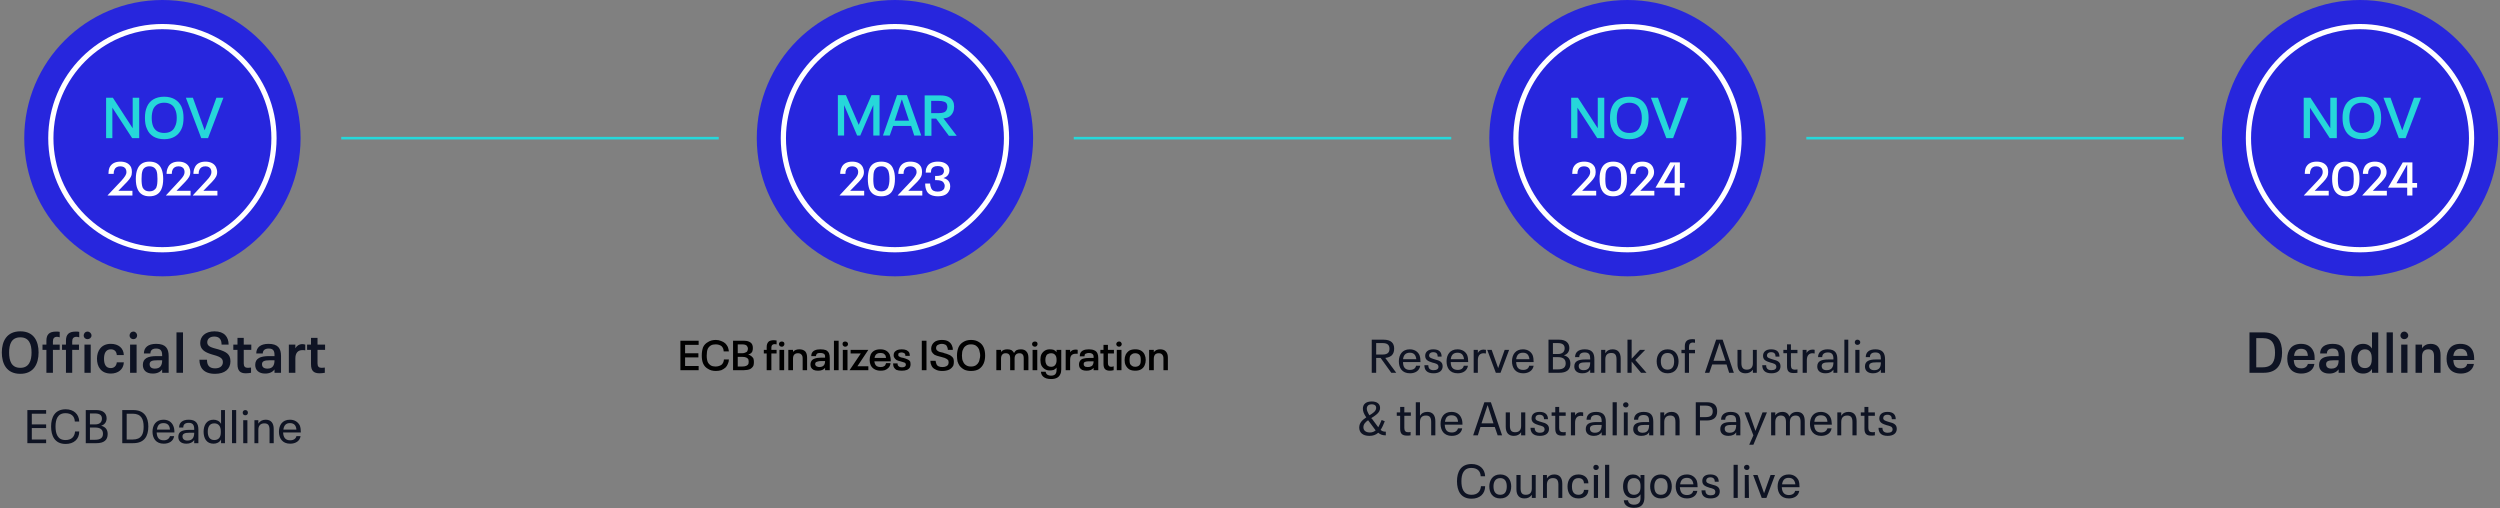 <svg version="1.2" xmlns="http://www.w3.org/2000/svg" viewBox="0 0 959 195" width="959" height="195"><rect x="0" y="0" width="959" height="195" fill="#808080" stroke="none"/><defs><linearGradient id="P" gradientUnits="userSpaceOnUse"/><linearGradient id="g1" x2="1" href="#P" gradientTransform="matrix(0,87.565,-87.565,0,62.294,9.217)"><stop stop-color="#fff"/><stop offset="1" stop-color="#fff"/></linearGradient><linearGradient id="g2" x2="1" href="#P" gradientTransform="matrix(0,87.565,-87.565,0,343.294,9.217)"><stop stop-color="#fff"/><stop offset="1" stop-color="#fff"/></linearGradient><linearGradient id="g3" x2="1" href="#P" gradientTransform="matrix(0,87.565,-87.565,0,624.294,9.217)"><stop stop-color="#fff"/><stop offset="1" stop-color="#fff"/></linearGradient><linearGradient id="g4" x2="1" href="#P" gradientTransform="matrix(0,87.565,-87.565,0,905.294,9.217)"><stop stop-color="#fff"/><stop offset="1" stop-color="#fff"/></linearGradient></defs><style>.a{fill:#2726dd}.b{fill:url(#g1)}.c{fill:#26d7da}.d{fill:#fff}.e{fill:url(#g2)}.f{fill:url(#g3)}.g{fill:url(#g4)}.h{fill:#0e1323}</style><path class="a" d="m62.3 106c-29.3 0-53-23.7-53-53 0-29.3 23.7-53 53-53 29.3 0 53 23.7 53 53 0 29.3-23.7 53-53 53z"/><path fill-rule="evenodd" class="b" d="m62.3 9.2c24.2 0 43.8 19.6 43.8 43.8 0 24.2-19.6 43.8-43.8 43.8-24.2 0-43.8-19.6-43.8-43.8 0-24.2 19.6-43.8 43.8-43.8zm0 2c-23.1 0-41.8 18.7-41.8 41.8 0 23.1 18.7 41.8 41.8 41.8 23.1 0 41.8-18.7 41.8-41.8 0-23.1-18.7-41.8-41.8-41.8z"/><path class="c" d="m40.7 53h2.4v-11.7l7.6 11.7h2.7v-15.5h-2.5v11.7l-7.6-11.7h-2.6z"/><path fill-rule="evenodd" class="c" d="m56.4 49.5c-0.6-1.2-0.8-2.7-0.8-4.3 0-1.5 0.2-3 0.8-4.3 1-2.3 3.2-3.8 6.6-3.8 3.3 0 5.5 1.5 6.6 3.8 0.6 1.3 0.8 2.8 0.8 4.3 0 1.6-0.2 3.1-0.8 4.3-1.1 2.4-3.3 3.9-6.6 3.9-3.4 0-5.6-1.5-6.6-3.9zm10.7-0.9c0.5-0.9 0.7-2 0.7-3.4 0-1.3-0.2-2.4-0.7-3.4-0.6-1.4-2-2.4-4.1-2.4-2.2 0-3.5 1-4.2 2.4-0.4 1-0.6 2.1-0.6 3.4 0 1.4 0.2 2.5 0.6 3.4 0.7 1.5 2 2.4 4.2 2.4 2.1 0 3.5-0.9 4.1-2.4z"/><path class="c" d="m83 37.5l-4.5 12.5-4.5-12.5h-2.7l5.9 15.5h2.6l5.9-15.5z"/><path class="d" d="m41.3 75h9.5v-1.8h-5.4c1.2-1.2 2.3-2.4 3.4-3.5 1.3-1.4 1.8-2.3 1.8-3.7 0-0.7-0.1-1.3-0.3-1.8-0.7-1.5-2.2-2.2-4.1-2.2-2.1 0-3.5 0.8-4.2 2.3q-0.4 1-0.4 2.4h2c0-0.7 0.1-1.2 0.3-1.6 0.3-0.8 1.1-1.3 2.2-1.3 1.1 0 1.9 0.4 2.2 1.2q0.2 0.4 0.2 1c0 1-0.6 1.8-1.9 3.3l-5.3 5.6z"/><path fill-rule="evenodd" class="d" d="m52.8 72.6c-0.5-1.1-0.7-2.4-0.7-4 0-1.5 0.2-2.8 0.7-3.9 0.8-1.8 2.3-2.7 4.5-2.7 2.3 0 3.8 0.9 4.6 2.7 0.5 1.1 0.7 2.4 0.7 3.9 0 1.6-0.2 2.9-0.7 4-0.8 1.8-2.3 2.7-4.6 2.7-2.2 0-3.7-0.9-4.5-2.7zm7.2-0.8c0.3-0.7 0.4-1.7 0.4-3.2 0-1.4-0.1-2.4-0.4-3.2-0.5-1-1.3-1.6-2.7-1.6-1.3 0-2.2 0.6-2.6 1.6-0.3 0.8-0.4 1.8-0.4 3.2 0 1.5 0.1 2.5 0.4 3.3 0.4 0.9 1.3 1.5 2.6 1.5 1.4 0 2.2-0.6 2.7-1.5z"/><path class="d" d="m63.7 75h9.4v-1.8h-5.4c1.2-1.2 2.3-2.4 3.4-3.5 1.3-1.4 1.9-2.3 1.9-3.7 0-0.7-0.2-1.3-0.4-1.8-0.7-1.5-2.2-2.2-4.1-2.2-2 0-3.5 0.8-4.1 2.3q-0.5 1-0.5 2.4h2c0-0.7 0.1-1.2 0.3-1.6 0.4-0.8 1.1-1.3 2.3-1.3 1 0 1.8 0.4 2.1 1.2q0.2 0.4 0.2 1c0 1-0.5 1.8-1.9 3.3l-5.2 5.6z"/><path class="d" d="m74 75h9.4v-1.8h-5.4c1.2-1.2 2.3-2.4 3.4-3.5 1.3-1.4 1.9-2.3 1.9-3.7 0-0.7-0.2-1.3-0.4-1.8-0.7-1.5-2.2-2.2-4.1-2.2-2 0-3.5 0.8-4.1 2.3q-0.5 1-0.5 2.4h2c0-0.7 0.1-1.2 0.3-1.6 0.4-0.8 1.1-1.3 2.3-1.3 1 0 1.8 0.4 2.1 1.2q0.2 0.4 0.2 1c0 1-0.5 1.8-1.9 3.3l-5.2 5.6z"/><path class="a" d="m343.3 106c-29.3 0-53-23.7-53-53 0-29.3 23.7-53 53-53 29.3 0 53 23.7 53 53 0 29.3-23.7 53-53 53z"/><path fill-rule="evenodd" class="e" d="m343.3 9.2c24.2 0 43.8 19.6 43.8 43.8 0 24.2-19.6 43.8-43.8 43.8-24.2 0-43.8-19.6-43.8-43.8 0-24.2 19.6-43.8 43.8-43.8zm0 2c-23.1 0-41.8 18.7-41.8 41.8 0 23.1 18.7 41.8 41.8 41.8 23.1 0 41.8-18.7 41.8-41.8 0-23.1-18.7-41.8-41.8-41.8z"/><path class="c" d="m321.4 52v-15.5h3.1l4.9 11.4 4.9-11.4h3.1v15.5h-2.4v-11.7l-5 11.7h-1.2l-5-11.7v11.7zm29.3 0l-1.2-3.7h-6.9l-1.3 3.7h-2.6l5.4-15.5h3.8l5.5 15.5zm-7.5-5.7h5.5l-2.7-8.1h-0.1zm20.8 5.8l-4.9-6.6h-1.8v6.6h-2.6v-15.5h6.1q3.7 0 4.8 2.3 0.4 0.8 0.4 2 0 1.2-0.4 2.1-0.5 1.1-1.4 1.7-0.9 0.6-2.3 0.7l5.1 6.7zm-6.8-13.4v4.7h2.9q1.3 0 2-0.3 0.7-0.3 1-0.9 0.3-0.6 0.3-1.2 0-0.7-0.2-1.1-0.3-0.7-1.1-0.9-0.7-0.3-2-0.3z"/><path class="d" d="m322.1 75h9.4v-1.8h-5.4c1.2-1.2 2.3-2.4 3.4-3.5 1.3-1.4 1.9-2.3 1.9-3.7 0-0.7-0.2-1.3-0.4-1.8-0.7-1.5-2.2-2.2-4.1-2.2-2 0-3.5 0.8-4.1 2.3q-0.5 1-0.5 2.4h2c0-0.7 0.1-1.2 0.3-1.6 0.4-0.8 1.1-1.3 2.3-1.3 1 0 1.8 0.4 2.1 1.2q0.2 0.4 0.2 1c0 1-0.5 1.8-1.9 3.3l-5.2 5.6z"/><path fill-rule="evenodd" class="d" d="m333.5 72.6c-0.4-1.1-0.6-2.4-0.6-4 0-1.5 0.2-2.8 0.6-3.9 0.8-1.8 2.3-2.7 4.6-2.7 2.2 0 3.8 0.9 4.5 2.7 0.5 1.1 0.7 2.4 0.7 3.9 0 1.6-0.2 2.9-0.7 4-0.7 1.8-2.3 2.7-4.5 2.7-2.3 0-3.8-0.9-4.6-2.7zm7.2-0.8c0.3-0.7 0.5-1.7 0.5-3.2 0-1.4-0.2-2.4-0.5-3.2-0.5-1-1.3-1.6-2.6-1.6-1.4 0-2.2 0.6-2.7 1.6-0.3 0.8-0.4 1.8-0.4 3.2 0 1.5 0.1 2.5 0.4 3.3 0.5 0.9 1.3 1.5 2.7 1.5 1.3 0 2.1-0.6 2.6-1.5z"/><path class="d" d="m344.4 75h9.4v-1.8h-5.4c1.2-1.2 2.4-2.4 3.5-3.5 1.3-1.4 1.8-2.3 1.8-3.7 0-0.7-0.1-1.3-0.3-1.8-0.7-1.5-2.2-2.2-4.2-2.2-2 0-3.4 0.8-4.1 2.3q-0.5 1-0.5 2.4h2c0-0.7 0.1-1.2 0.3-1.6 0.4-0.8 1.1-1.3 2.3-1.3 1 0 1.8 0.4 2.2 1.2q0.2 0.4 0.2 1c0 1-0.6 1.8-1.9 3.3l-5.3 5.6z"/><path class="d" d="m364.2 70q-0.6-1.3-2.3-1.7c1-0.3 1.7-0.9 2-1.6q0.3-0.6 0.3-1.3 0-0.8-0.3-1.4c-0.6-1.2-2-2-4.1-2-2.1 0-3.7 0.7-4.3 2.2-0.3 0.5-0.4 1.2-0.4 2h2c0-0.5 0.1-0.9 0.2-1.3q0.6-1.2 2.4-1.2c1.1 0 1.9 0.3 2.2 1q0.2 0.4 0.2 0.9c0 0.3 0 0.5-0.2 0.8-0.3 0.8-1.4 1.1-2.7 1.1h-0.5v1.6h0.5c1.4 0 2.5 0.3 2.9 1.2 0.2 0.3 0.3 0.6 0.3 1 0 0.3-0.1 0.7-0.2 1-0.4 0.8-1.3 1.2-2.5 1.2-1.3 0-2.1-0.4-2.5-1.3-0.2-0.5-0.4-1.1-0.4-1.8h-1.9q0 1.6 0.5 2.7c0.6 1.5 2.3 2.2 4.4 2.2 2.3 0 3.7-0.8 4.3-2.2 0.3-0.4 0.4-1 0.4-1.6q0-0.9-0.3-1.5z"/><path class="a" d="m624.3 106c-29.3 0-53-23.7-53-53 0-29.3 23.7-53 53-53 29.3 0 53 23.7 53 53 0 29.3-23.7 53-53 53z"/><path fill-rule="evenodd" class="f" d="m624.3 9.2c24.2 0 43.8 19.6 43.8 43.8 0 24.2-19.6 43.8-43.8 43.8-24.2 0-43.8-19.6-43.8-43.8 0-24.2 19.6-43.8 43.8-43.8zm0 2c-23.1 0-41.8 18.7-41.8 41.8 0 23.1 18.7 41.8 41.8 41.8 23.1 0 41.8-18.7 41.8-41.8 0-23.1-18.7-41.8-41.8-41.8z"/><path class="c" d="m602.7 53h2.4v-11.7l7.6 11.7h2.7v-15.5h-2.5v11.7l-7.6-11.7h-2.6z"/><path fill-rule="evenodd" class="c" d="m618.4 49.5c-0.6-1.2-0.8-2.7-0.8-4.3 0-1.5 0.2-3 0.8-4.3 1-2.3 3.2-3.8 6.6-3.8 3.4 0 5.5 1.5 6.6 3.8 0.6 1.3 0.8 2.8 0.8 4.3 0 1.6-0.2 3.1-0.8 4.3-1.1 2.4-3.3 3.9-6.6 3.9-3.4 0-5.6-1.5-6.6-3.9zm10.7-0.9c0.5-0.9 0.7-2 0.7-3.4 0-1.3-0.2-2.4-0.7-3.4-0.6-1.4-2-2.4-4.1-2.4-2.1 0-3.5 1-4.2 2.4-0.4 1-0.6 2.1-0.6 3.4 0 1.4 0.2 2.5 0.6 3.4 0.7 1.5 2.1 2.4 4.2 2.4 2.1 0 3.5-0.9 4.1-2.4z"/><path class="c" d="m645 37.5l-4.5 12.5-4.5-12.5h-2.7l5.9 15.5h2.6l5.9-15.5z"/><path class="d" d="m602.8 75h9.5v-1.8h-5.4c1.2-1.2 2.3-2.4 3.4-3.5 1.3-1.4 1.8-2.3 1.8-3.7 0-0.7-0.1-1.3-0.3-1.8-0.7-1.5-2.2-2.2-4.1-2.2-2.1 0-3.5 0.8-4.2 2.3q-0.4 1-0.4 2.4h2c0-0.7 0.1-1.2 0.3-1.6 0.3-0.8 1.1-1.3 2.2-1.3 1.1 0 1.9 0.4 2.2 1.2q0.2 0.4 0.2 1c0 1-0.5 1.8-1.9 3.3l-5.3 5.6z"/><path fill-rule="evenodd" class="d" d="m614.3 72.6c-0.5-1.1-0.7-2.4-0.7-4 0-1.5 0.2-2.8 0.7-3.9 0.8-1.8 2.3-2.7 4.5-2.7 2.3 0 3.8 0.9 4.6 2.7 0.5 1.1 0.7 2.4 0.7 3.9 0 1.6-0.2 2.9-0.7 4-0.8 1.8-2.3 2.7-4.6 2.7-2.2 0-3.7-0.9-4.5-2.7zm7.2-0.8c0.3-0.7 0.4-1.7 0.4-3.2 0-1.4-0.1-2.4-0.4-3.2-0.5-1-1.3-1.6-2.7-1.6-1.3 0-2.1 0.6-2.6 1.6-0.3 0.8-0.4 1.8-0.4 3.2 0 1.5 0.1 2.5 0.4 3.3 0.5 0.9 1.3 1.5 2.6 1.5 1.4 0 2.2-0.6 2.7-1.5z"/><path class="d" d="m625.2 75h9.4v-1.8h-5.4c1.2-1.2 2.3-2.4 3.4-3.5 1.3-1.4 1.9-2.3 1.9-3.7 0-0.7-0.2-1.3-0.4-1.8-0.7-1.5-2.2-2.2-4.1-2.2-2 0-3.5 0.8-4.1 2.3q-0.5 1-0.5 2.4h2c0-0.7 0.1-1.2 0.3-1.6 0.4-0.8 1.1-1.3 2.3-1.3 1 0 1.8 0.4 2.1 1.2q0.2 0.4 0.2 1c0 1-0.5 1.8-1.9 3.3l-5.2 5.6z"/><path fill-rule="evenodd" class="d" d="m646.2 72h-1.8v3h-2v-3h-7.3v-0.1l5.6-9.6h3.7v7.9h1.8zm-3.8-1.7v-7.2l-4.1 7.2z"/><path class="a" d="m905.3 106c-29.3 0-53-23.7-53-53 0-29.3 23.7-53 53-53 29.3 0 53 23.7 53 53 0 29.3-23.7 53-53 53z"/><path fill-rule="evenodd" class="g" d="m905.3 9.2c24.2 0 43.8 19.6 43.8 43.8 0 24.2-19.6 43.8-43.8 43.8-24.2 0-43.8-19.6-43.8-43.8 0-24.2 19.6-43.8 43.8-43.8zm0 2c-23.1 0-41.8 18.7-41.8 41.8 0 23.1 18.7 41.8 41.8 41.8 23.1 0 41.8-18.7 41.8-41.8 0-23.1-18.7-41.8-41.8-41.8z"/><path class="c" d="m883.7 53h2.4v-11.7l7.6 11.7h2.7v-15.5h-2.5v11.7l-7.6-11.7h-2.6z"/><path fill-rule="evenodd" class="c" d="m899.4 49.5c-0.6-1.2-0.8-2.7-0.8-4.3 0-1.5 0.2-3 0.8-4.3 1-2.3 3.2-3.8 6.6-3.8 3.4 0 5.5 1.5 6.6 3.8 0.6 1.3 0.8 2.8 0.8 4.3 0 1.6-0.2 3.1-0.8 4.3-1.1 2.4-3.3 3.9-6.6 3.9-3.4 0-5.6-1.5-6.6-3.9zm10.7-0.9c0.5-0.9 0.7-2 0.7-3.4 0-1.3-0.2-2.4-0.7-3.4-0.6-1.4-2-2.4-4.1-2.4-2.1 0-3.5 1-4.2 2.4-0.4 1-0.6 2.1-0.6 3.4 0 1.4 0.2 2.5 0.6 3.4 0.7 1.5 2.1 2.4 4.2 2.4 2.1 0 3.5-0.9 4.1-2.4z"/><path class="c" d="m926 37.5l-4.5 12.5-4.5-12.5h-2.7l5.9 15.5h2.6l5.9-15.5z"/><path class="d" d="m883.8 75h9.5v-1.8h-5.4c1.2-1.2 2.3-2.4 3.4-3.5 1.3-1.4 1.8-2.3 1.8-3.7 0-0.7-0.1-1.3-0.3-1.8-0.7-1.5-2.2-2.2-4.1-2.2-2.1 0-3.5 0.8-4.2 2.3q-0.4 1-0.4 2.4h2c0-0.7 0.1-1.2 0.3-1.6 0.3-0.8 1.1-1.3 2.2-1.3 1.1 0 1.9 0.4 2.2 1.2q0.2 0.4 0.2 1c0 1-0.5 1.8-1.9 3.3l-5.3 5.6z"/><path fill-rule="evenodd" class="d" d="m895.3 72.6c-0.5-1.1-0.7-2.4-0.7-4 0-1.5 0.2-2.8 0.7-3.9 0.8-1.8 2.3-2.7 4.5-2.7 2.3 0 3.8 0.9 4.6 2.7 0.5 1.1 0.7 2.4 0.7 3.9 0 1.6-0.2 2.9-0.7 4-0.8 1.8-2.3 2.7-4.6 2.7-2.2 0-3.7-0.9-4.5-2.7zm7.2-0.8c0.3-0.7 0.4-1.7 0.4-3.2 0-1.4-0.1-2.4-0.4-3.2-0.5-1-1.3-1.6-2.7-1.6-1.3 0-2.1 0.6-2.6 1.6-0.3 0.8-0.4 1.8-0.4 3.2 0 1.5 0.1 2.5 0.4 3.3 0.5 0.9 1.3 1.5 2.6 1.5 1.4 0 2.2-0.6 2.7-1.5z"/><path class="d" d="m906.2 75h9.4v-1.8h-5.4c1.2-1.2 2.3-2.4 3.4-3.5 1.3-1.4 1.9-2.3 1.9-3.7 0-0.7-0.2-1.3-0.4-1.8-0.7-1.5-2.2-2.2-4.1-2.2-2 0-3.5 0.8-4.1 2.3q-0.5 1-0.5 2.4h2c0-0.7 0.1-1.2 0.3-1.6 0.4-0.8 1.1-1.3 2.3-1.3 1 0 1.8 0.4 2.1 1.2q0.2 0.4 0.2 1c0 1-0.5 1.8-1.9 3.3l-5.2 5.6z"/><path fill-rule="evenodd" class="d" d="m927.2 72h-1.8v3h-2v-3h-7.3v-0.1l5.6-9.6h3.7v7.9h1.8zm-3.8-1.7v-7.2l-4.1 7.2z"/><path fill-rule="evenodd" class="h" d="m0.7 135.2c0-4.3 1.9-8.1 7.1-8.1 5.2 0 7 3.8 7 8.1 0 4.4-1.9 8.2-7 8.2-5.3 0-7.1-3.9-7.1-8.2zm11.4 0c0-3.1-0.9-5.8-4.3-5.8-3.5 0-4.3 2.8-4.3 5.8 0 3.1 0.8 5.9 4.3 5.9 3.4 0 4.3-2.8 4.3-5.9z"/><path class="h" d="m17.8 143h2.5v-8.8h2.6v-2h-2.6v-1.2c0-1.2 0.5-1.8 1.6-1.8 0.3 0 0.7 0.1 1 0.2v-2.1c-0.4-0.1-0.9-0.1-1.4-0.1-2.6 0-3.7 1.1-3.7 3.5v1.5h-1.5v2h1.5z"/><path class="h" d="m25.3 143h2.4v-8.8h2.6v-2h-2.6v-1.2c0-1.2 0.5-1.8 1.7-1.8 0.3 0 0.7 0.1 1 0.2v-2.1c-0.4-0.1-0.9-0.1-1.4-0.1-2.6 0-3.7 1.1-3.7 3.5v1.5h-1.5v2h1.5z"/><path class="h" d="m33.6 130.1c0.8 0 1.5-0.6 1.5-1.4 0-0.8-0.7-1.5-1.5-1.5-0.9 0-1.5 0.7-1.5 1.5 0 0.8 0.6 1.4 1.5 1.4zm-1.2 12.9h2.4v-10.8h-2.4z"/><path class="h" d="m42.5 143.3c2.8 0 4.9-1.6 5-4.3h-2.7c-0.1 1.2-0.9 2.2-2.3 2.2-2 0-2.6-1.6-2.6-3.6 0-1.9 0.6-3.6 2.6-3.6 1.4 0 2.2 0.8 2.3 2.2h2.7c-0.1-2.7-2.1-4.3-5-4.3-3.6 0-5.3 2.6-5.3 5.7 0 3.1 1.6 5.7 5.3 5.7z"/><path class="h" d="m51.2 130.1c0.8 0 1.4-0.6 1.4-1.4 0-0.8-0.6-1.5-1.4-1.5-0.9 0-1.5 0.7-1.5 1.5 0 0.8 0.6 1.4 1.5 1.4zm-1.3 12.9h2.5v-10.8h-2.5z"/><path fill-rule="evenodd" class="h" d="m64.7 136.6v6.4h-2.5v-1.3c-0.7 1-1.9 1.6-3.6 1.6-2.6 0-3.8-1.4-3.8-3.3 0-2.6 2-3.4 5.3-3.4h2.1v-0.4c0-1.5-0.5-2.5-2.3-2.5-1.6 0-2.2 0.8-2.2 1.9h-2.5c0-2.3 1.6-3.7 4.7-3.7 3.7 0 4.8 1.8 4.8 4.7zm-2.5 1.6h-1.9c-1.9 0-2.9 0.3-2.9 1.5 0 1.1 0.7 1.7 2 1.7 2.2 0 2.8-1.4 2.8-3.2z"/><path class="h" d="m67.7 143h2.5v-15.5h-2.5z"/><path class="h" d="m82.5 143.4c3.8 0 5.9-1.9 5.9-4.8 0-2.8-1.7-3.7-4.7-4.6-2.7-0.7-4.2-1.1-4.2-2.7 0-1.2 0.9-2.2 2.7-2.2 2.1 0 2.8 1.3 2.8 3.1h2.7c0-2.9-1.6-5.1-5.4-5.1-3.6 0-5.5 2-5.5 4.5 0 2.4 1.7 3.5 4.3 4.3 2.9 0.8 4.4 1.3 4.4 3 0 1.4-1 2.4-3 2.4-2.4 0-3.1-1.4-3.1-3.3h-2.9c0 3 1.6 5.4 6 5.4z"/><path class="h" d="m94.3 143.2c0.7 0 1.4-0.1 2-0.2v-2q-0.6 0.1-1.2 0.1c-1.1 0-1.6-0.5-1.6-1.7v-5.2h2.9v-2h-2.9v-2.6h-2.4v2.6h-1.6v2h1.6v5.5c0 2.5 1 3.5 3.2 3.5z"/><path fill-rule="evenodd" class="h" d="m107.8 136.6v6.4h-2.5v-1.3c-0.7 1-1.9 1.6-3.6 1.6-2.5 0-3.8-1.4-3.8-3.3 0-2.6 2-3.4 5.4-3.4h2v-0.4c0-1.5-0.4-2.5-2.2-2.5-1.6 0-2.3 0.8-2.3 1.9h-2.5c0-2.3 1.6-3.7 4.7-3.7 3.7 0 4.8 1.8 4.8 4.7zm-2.5 1.6h-1.9c-1.8 0-2.9 0.3-2.9 1.5 0 1.1 0.7 1.7 2.1 1.7 2.1 0 2.7-1.4 2.7-3.2z"/><path class="h" d="m116 132c-1.3 0-2.2 0.7-2.7 1.6v-1.4h-2.5v10.8h2.5v-5.5c0-2 0.9-3.2 2.7-3.2 0.4 0 0.8 0 1.1 0.1v-2.2q-0.5-0.2-1.1-0.2z"/><path class="h" d="m122.6 143.2c0.6 0 1.4-0.1 2-0.2v-2q-0.6 0.1-1.2 0.1c-1.1 0-1.6-0.5-1.6-1.7v-5.2h2.9v-2h-2.9v-2.6h-2.5v2.6h-1.5v2h1.5v5.5c0 2.5 1 3.5 3.3 3.5z"/><path class="h" d="m10.5 170h7.2v-1.4h-5.5v-4.4h5.5v-1.4h-5.5v-4.1h5.5v-1.4h-7.2z"/><path class="h" d="m25.2 170.3c3.1 0 5.2-1.8 5.2-4.8h-1.6c-0.2 2.1-1.4 3.3-3.7 3.3-3 0-3.8-2.4-3.8-5.2 0-2.7 0.8-5.1 3.8-5.1 2.2 0 3.5 1.1 3.6 3.2h1.7c-0.1-2.9-2.2-4.7-5.2-4.7-4.2 0-5.6 3.1-5.6 6.6 0 3.6 1.4 6.7 5.6 6.7z"/><path fill-rule="evenodd" class="h" d="m41.3 166.5c0 2.3-1.4 3.5-4.3 3.5h-4.1v-12.7h4.1c2.6 0 3.9 1.3 3.9 3.2 0 1.3-0.7 2.4-2.1 2.8 1.8 0.5 2.5 1.6 2.5 3.2zm-6.8-3.7h2c1.8 0 2.6-0.9 2.6-2.2 0-1.3-0.8-2-2.7-2h-1.9zm5 3.6c0-1.6-1-2.4-3-2.4h-2v4.7h1.9c2.2 0 3.1-0.8 3.1-2.3z"/><path fill-rule="evenodd" class="h" d="m46.9 157.3h4.2c4.3 0 5.8 2.8 5.8 6.3 0 3.7-1.5 6.4-5.8 6.4h-4.2zm4 11.3c3.4 0 4.2-2.1 4.2-4.9 0-2.9-0.9-5-4.2-5h-2.3v9.9z"/><path fill-rule="evenodd" class="h" d="m65.2 167.3h1.6c-0.3 1.9-1.9 2.9-4 2.9-3 0-4.3-2.1-4.3-4.6 0-2.5 1.3-4.6 4.2-4.6 1.9 0 3.1 0.9 3.7 2.2 0.4 0.8 0.5 1.6 0.5 2.7h-6.8c0.1 1.8 0.7 3 2.7 3 1.3 0 2.1-0.6 2.4-1.6zm-5-2.5h5c-0.1-1.5-0.8-2.5-2.5-2.5-1.7 0-2.3 1-2.5 2.5z"/><path fill-rule="evenodd" class="h" d="m76.1 164.8v5.2h-1.6v-1.2c-0.6 0.9-1.6 1.4-3 1.4-2.1 0-3.1-1.1-3.1-2.6 0-2.1 1.6-2.7 4.2-2.7h1.9v-0.3c0-1.5-0.5-2.4-2.1-2.4-1.5 0-2.1 0.7-2.1 1.8h-1.6c0-1.8 1.2-3 3.7-3 2.8 0 3.7 1.5 3.7 3.8zm-1.6 1.2h-1.8c-1.7 0-2.7 0.3-2.7 1.4 0 1 0.7 1.6 1.9 1.6 2 0 2.6-1.3 2.6-3z"/><path fill-rule="evenodd" class="h" d="m86.3 157.3v12.7h-1.5v-1.4c-0.6 1.1-1.7 1.6-2.9 1.6-2.7 0-3.8-2.1-3.8-4.6 0-2.4 1.1-4.6 3.8-4.6 1.2 0 2.3 0.5 2.9 1.6v-5.3zm-1.6 8.6v-0.5c0-1.9-0.9-3-2.5-3-1.9 0-2.5 1.5-2.5 3.2 0 1.7 0.6 3.2 2.5 3.2 1.6 0 2.5-1 2.5-2.9z"/><path class="h" d="m89 170h1.6v-12.7h-1.6z"/><path class="h" d="m94.1 159.3c0.6 0 1-0.4 1-1 0-0.6-0.4-1-1-1-0.6 0-1 0.4-1 1 0 0.6 0.4 1 1 1zm-0.8 10.7h1.6v-8.8h-1.6z"/><path class="h" d="m101.9 161c-1.2 0-2.2 0.5-2.8 1.5v-1.3h-1.5v8.8h1.5v-5.1c0-1.7 0.9-2.5 2.3-2.5 1.4 0 2 0.7 2 2.5v5.1h1.6v-5.4c0-2.4-1.1-3.6-3.1-3.6z"/><path fill-rule="evenodd" class="h" d="m113.7 167.3h1.6c-0.3 1.9-1.9 2.9-4 2.9-3 0-4.3-2.1-4.3-4.6 0-2.5 1.3-4.6 4.2-4.6 1.9 0 3.1 0.9 3.8 2.2 0.3 0.8 0.4 1.6 0.4 2.7h-6.8c0.1 1.8 0.8 3 2.7 3 1.3 0 2.2-0.6 2.4-1.6zm-5-2.5h5c-0.1-1.5-0.8-2.5-2.5-2.5-1.6 0-2.3 1-2.5 2.5z"/><path fill-rule="evenodd" class="h" d="m862.9 127.5h5.4c5.3 0 7.1 3.4 7.1 7.7 0 4.5-1.8 7.8-7.1 7.8h-5.4zm5 13.4c3.9 0 4.8-2.5 4.8-5.6 0-3.3-1-5.6-4.8-5.6h-2.4v11.2z"/><path fill-rule="evenodd" class="h" d="m885.3 139.6h2.5c-0.3 2.4-2.4 3.7-5 3.7-3.8 0-5.4-2.5-5.4-5.7 0-3.2 1.6-5.7 5.3-5.7 2.3 0 3.9 1 4.7 2.8 0.5 1 0.5 2 0.5 3.4h-8c0.1 1.9 0.7 3.2 2.9 3.2 1.3 0 2.2-0.6 2.5-1.7zm-5.3-3.1h5.3c-0.1-1.7-0.8-2.7-2.6-2.7-1.8 0-2.5 1.1-2.7 2.7z"/><path fill-rule="evenodd" class="h" d="m899.5 136.6v6.4h-2.4v-1.3c-0.8 1-1.9 1.6-3.6 1.6-2.6 0-3.9-1.4-3.9-3.3 0-2.6 2-3.4 5.4-3.4h2.1v-0.4c0-1.5-0.5-2.5-2.3-2.5-1.6 0-2.2 0.8-2.2 1.9h-2.6c0-2.3 1.7-3.7 4.8-3.7 3.7 0 4.7 1.8 4.7 4.7zm-2.4 1.6h-1.9c-1.9 0-2.9 0.3-2.9 1.5 0 1.1 0.7 1.7 2 1.7 2.2 0 2.8-1.4 2.8-3.2z"/><path fill-rule="evenodd" class="h" d="m912.3 127.5v15.5h-2.4v-1.5c-0.7 1.2-1.9 1.8-3.4 1.8-3.3 0-4.6-2.7-4.6-5.7 0-3 1.3-5.7 4.6-5.7q2.2 0 3.4 1.8v-6.2zm-2.5 9.8c0-2.1-0.9-3.3-2.6-3.3-2.1 0-2.8 1.7-2.8 3.6 0 1.9 0.6 3.6 2.8 3.6 1.7 0 2.6-1.2 2.6-3.3z"/><path class="h" d="m915.5 143h2.4v-15.5h-2.4z"/><path class="h" d="m922.3 130.1c0.8 0 1.5-0.6 1.5-1.4 0-0.8-0.7-1.5-1.5-1.5-0.9 0-1.5 0.7-1.5 1.5 0 0.8 0.6 1.4 1.5 1.4zm-1.2 12.9h2.4v-10.8h-2.4z"/><path class="h" d="m932.4 131.9q-2.2 0-3.3 1.7v-1.4h-2.5v10.8h2.5v-6.3c0-1.8 0.9-2.7 2.4-2.7 1.5 0 2.2 0.8 2.2 2.7v6.3h2.5v-6.8c0-2.8-1.3-4.3-3.8-4.3z"/><path fill-rule="evenodd" class="h" d="m946.4 139.6h2.6c-0.4 2.4-2.4 3.7-5 3.7-3.9 0-5.5-2.5-5.5-5.7 0-3.2 1.6-5.7 5.3-5.7 2.4 0 4 1 4.8 2.8 0.4 1 0.5 2 0.5 3.4h-8c0.1 1.9 0.7 3.2 2.8 3.2 1.4 0 2.3-0.6 2.5-1.7zm-5.3-3.1h5.4c-0.1-1.7-0.9-2.7-2.7-2.7-1.7 0-2.5 1.1-2.7 2.7z"/><path  d="m261 142v-11.3h7v1.6h-5.2v3.2h5.1v1.6h-5.1v3.3h5.2v1.6zm13.6 0.3q-1.8 0-3-0.8-1.3-0.7-1.9-2.1-0.5-1.2-0.5-3 0-1.8 0.5-3.2 0.6-1.3 1.9-2 1.2-0.8 3-0.8 1.1 0 2 0.4 0.9 0.3 1.6 0.9 0.6 0.6 1 1.4 0.3 0.8 0.4 1.7h-2q0-1.2-0.8-2-0.9-0.7-2.3-0.7-1.1 0-1.8 0.4-0.8 0.5-1.2 1.3-0.2 0.5-0.3 1.1-0.1 0.7-0.1 1.5 0 0.8 0.1 1.4 0.1 0.6 0.3 1.1 0.4 0.8 1.2 1.3 0.7 0.4 1.8 0.4 0.7 0 1.3-0.2 0.6-0.2 1-0.5 0.8-0.7 0.9-2h1.9q0 0.9-0.4 1.7-0.3 0.8-0.9 1.4-0.7 0.6-1.6 1-1 0.3-2.1 0.3zm14.4-4.8q0.2 0.6 0.2 1.4 0 0.8-0.2 1.4-0.4 0.8-1.3 1.3-1 0.4-2.3 0.4h-4.2v-11.3h4.2q1.2 0 2 0.4 0.9 0.4 1.2 1.2 0.2 0.5 0.2 1.2 0 0.7-0.2 1.3-0.4 0.9-1.6 1.2 0.7 0.2 1.2 0.6 0.5 0.4 0.8 0.9zm-6-5.4v3.4h1.7q0.8 0 1.3-0.3 0.6-0.2 0.7-0.6 0.2-0.4 0.2-0.9 0-0.4-0.2-0.7-0.3-0.9-2-0.9zm4.1 7.5q0.1-0.4 0.1-0.8 0-0.5-0.1-0.9-0.5-1-2.3-1h-1.8v3.7h1.7q1.9 0 2.4-1zm7 2.4v-6.4h-1.1v-1.4h1.1v-1.1q0-1.3 0.7-2 0.6-0.6 2.1-0.6 0.5 0 1 0.1v1.5q-0.3-0.1-0.7-0.1-1.3 0-1.3 1.3v0.9h2v1.4h-2v6.4zm5.8-9q-0.5 0-0.8-0.3-0.3-0.3-0.3-0.7 0-0.5 0.3-0.7 0.3-0.3 0.8-0.3 0.5 0 0.8 0.3 0.2 0.2 0.2 0.7 0 0.4-0.3 0.7-0.2 0.3-0.7 0.3zm-0.9 9v-7.8h1.8v7.8zm7.6-8q1.5 0 2.3 0.8 0.7 0.8 0.7 2.4v4.8h-1.7v-4.5q0-1.1-0.5-1.5-0.4-0.5-1.3-0.5-0.9 0-1.4 0.5-0.5 0.5-0.5 1.6v4.4h-1.8v-7.8h1.8v0.8q0.8-1 2.4-1zm11.4 1.5q0.3 0.7 0.3 1.9v4.6h-1.8v-0.9q-0.8 1.1-2.7 1.1-1 0-1.7-0.3-0.7-0.4-1-1-0.2-0.5-0.2-1.1 0-0.6 0.2-1 0.4-0.9 1.3-1.2 1-0.4 2.5-0.4h1.6v-0.2q0-0.3 0-0.5 0-0.2-0.1-0.4-0.4-0.7-1.7-0.7-0.6 0-1 0.1-0.4 0.2-0.6 0.6-0.1 0.3-0.1 0.5h-1.8q0-0.6 0.2-1.1 0.7-1.5 3.3-1.5 1.3 0 2.1 0.3 0.8 0.4 1.2 1.2zm-1.7 4.2q0.2-0.5 0.2-1.1v-0.1h-1.5q-0.9 0-1.4 0.2-0.6 0.1-0.8 0.5-0.1 0.2-0.1 0.4 0 0.3 0.1 0.5 0.2 0.4 0.6 0.5 0.4 0.2 0.9 0.2 0.8 0 1.3-0.3 0.5-0.3 0.7-0.8zm3.6 2.3v-11.3h1.8v11.3zm4.3-9q-0.4 0-0.7-0.3-0.3-0.3-0.3-0.7 0-0.5 0.2-0.7 0.3-0.3 0.8-0.3 0.5 0 0.8 0.3 0.3 0.2 0.3 0.7 0 0.4-0.3 0.7-0.3 0.3-0.8 0.3zm-0.9 9v-7.8h1.8v7.8zm9.8-7.8l-4.2 6.3h4.2v1.5h-7.2l4.3-6.4h-3.9v-1.4zm6.3 6.1q0.2-0.2 0.3-0.5 0.1-0.2 0.2-0.5h1.7q-0.1 1.2-0.9 1.9-0.5 0.5-1.3 0.8-0.7 0.2-1.6 0.2-1.4 0-2.4-0.6-0.9-0.5-1.4-1.5-0.4-0.9-0.4-2 0-0.6 0.1-1.1 0.1-0.5 0.3-1 0.5-1 1.4-1.5 0.9-0.5 2.3-0.5 1.3 0 2.2 0.5 0.9 0.5 1.4 1.5 0.2 0.6 0.3 1.2 0.1 0.5 0.1 1.4h-6.3q0.1 0.7 0.3 1.1 0.2 0.5 0.7 0.8 0.6 0.3 1.4 0.3 0.5 0 0.9-0.1 0.4-0.2 0.7-0.4zm-1.7-4.9q-1.5 0-2 1.1-0.2 0.4-0.2 0.8h4.4q-0.1-0.5-0.2-0.9-0.3-0.5-0.8-0.8-0.5-0.2-1.2-0.2zm8.2 6.8q-1.2 0-2-0.3-0.7-0.4-1.1-1.2-0.2-0.6-0.2-1.3h1.7q0 0.4 0.1 0.7 0.4 0.8 1.6 0.8 1.1 0 1.4-0.6 0.1-0.2 0.1-0.4 0-0.2-0.1-0.4-0.1-0.3-0.4-0.4-0.2-0.1-0.6-0.2-0.3-0.1-1-0.3-0.9-0.2-1.5-0.5-0.6-0.4-0.9-1-0.2-0.3-0.2-0.8 0-0.6 0.2-1 0.3-0.6 1.1-1 0.7-0.3 1.8-0.3 1.1 0 1.8 0.3 0.8 0.4 1.1 1 0.2 0.5 0.2 1.2h-1.7q0-0.4-0.1-0.7-0.2-0.3-0.5-0.4-0.4-0.2-0.8-0.2-1 0-1.3 0.5 0 0.2 0 0.4 0 0.2 0 0.3 0.1 0.3 0.4 0.4 0.3 0.2 0.6 0.3 0.4 0.1 1 0.2 1 0.3 1.6 0.6 0.7 0.3 1 0.9 0.1 0.4 0.1 0.9 0 0.6-0.2 1.1-0.3 0.7-1.2 1.1-0.8 0.3-2 0.3zm7.7-0.2v-11.3h1.8v11.3zm7.8 0.3q-1.6 0-2.6-0.6-1.1-0.5-1.5-1.5-0.4-0.8-0.4-1.8h2q0.1 0.7 0.3 1.2 0.2 0.6 0.8 0.9 0.6 0.3 1.5 0.3 0.9 0 1.5-0.3 0.6-0.3 0.8-0.8 0.1-0.3 0.1-0.7 0-0.3-0.1-0.7-0.2-0.3-0.6-0.6-0.4-0.2-0.8-0.4-0.5-0.1-1.4-0.4l-0.4-0.1q-1.3-0.3-2.1-0.7-0.7-0.5-1.1-1.2-0.2-0.6-0.2-1.2 0-0.7 0.3-1.3 0.4-0.9 1.4-1.5 1.1-0.5 2.4-0.5 1.5 0 2.4 0.5 1 0.6 1.4 1.5 0.2 0.4 0.3 0.8 0.1 0.4 0.1 1h-1.9q-0.1-0.4-0.1-0.7-0.1-0.3-0.2-0.5-0.2-0.6-0.7-0.8-0.6-0.3-1.3-0.3-0.8 0-1.3 0.3-0.6 0.2-0.8 0.7 0 0.1-0.1 0.3 0 0.1 0 0.3 0 0.2 0 0.3 0.1 0.1 0.1 0.3 0.2 0.3 0.5 0.5 0.4 0.3 0.8 0.4 0.5 0.1 1.3 0.3 0.2 0.1 0.5 0.2 0.9 0.2 1.5 0.5 0.7 0.2 1.1 0.6 0.5 0.3 0.8 0.9 0.2 0.5 0.2 1.3 0 0.8-0.2 1.4-0.5 1-1.6 1.6-1.1 0.5-2.7 0.5zm11.1 0q-1.5 0-2.6-0.5-1.1-0.6-1.8-1.5-0.5-0.7-0.8-1.7-0.2-1.1-0.2-2.2 0-1.8 0.6-3.2 0.6-1.3 1.8-2 1.2-0.8 3-0.8 1.8 0 3 0.8 1.2 0.7 1.8 2 0.6 1.3 0.6 3.2 0 1.8-0.6 3.1-0.6 1.3-1.8 2.1-1.2 0.7-3 0.7zm0-1.7q1.1 0 1.9-0.5 0.7-0.5 1.1-1.3 0.2-0.5 0.3-1.1 0.2-0.6 0.2-1.3 0-0.8-0.2-1.4-0.1-0.6-0.3-1.1-0.4-0.8-1.1-1.3-0.8-0.5-1.9-0.5-1.2 0-1.9 0.5-0.8 0.5-1.1 1.3-0.3 0.5-0.4 1.1-0.1 0.6-0.1 1.4 0 0.7 0.1 1.3 0.1 0.6 0.4 1.1 0.3 0.8 1.1 1.3 0.7 0.5 1.9 0.5zm19.1-6.6q1.4 0 2.1 0.8 0.8 0.8 0.8 2.4v4.8h-1.8v-4.5q0-1.1-0.4-1.5-0.4-0.5-1.2-0.5-0.9 0-1.4 0.5-0.5 0.5-0.5 1.6v4.4h-1.7v-4.5q0-1.1-0.4-1.5-0.4-0.5-1.3-0.5-0.9 0-1.3 0.5-0.5 0.5-0.5 1.6v4.4h-1.8v-7.8h1.8v0.8q0.8-1 2.4-1 0.9 0 1.6 0.3 0.6 0.4 1 1.1 0.4-0.8 1-1.1 0.7-0.3 1.6-0.3zm5.4-1q-0.5 0-0.8-0.3-0.3-0.3-0.3-0.7 0-0.5 0.3-0.7 0.3-0.3 0.8-0.3 0.5 0 0.8 0.3 0.2 0.2 0.2 0.7 0 0.4-0.3 0.7-0.2 0.3-0.7 0.3zm-0.9 9v-7.8h1.8v7.8zm9.2-7.8h1.8v7.5q0 1.2-0.4 1.9-0.8 1.8-3.5 1.8-2 0-3-0.9-0.8-0.7-0.9-1.9h1.8q0.1 0.3 0.2 0.6 0.1 0.2 0.3 0.4 0.6 0.5 1.6 0.5 1.5 0 1.9-1 0.2-0.5 0.2-1.1v-1q-0.4 0.6-1.1 0.9-0.7 0.2-1.5 0.2-1.1 0-1.9-0.5-0.8-0.5-1.3-1.4-0.4-0.9-0.4-2.2 0-1.2 0.4-2.1 0.5-0.9 1.3-1.4 0.8-0.5 1.9-0.5 0.9 0 1.5 0.2 0.7 0.3 1.1 0.9zm-2.1 6.5q1 0 1.5-0.6 0.6-0.7 0.6-1.8v-0.4q0-1.2-0.6-1.8-0.5-0.6-1.5-0.6-0.7 0-1.2 0.3-0.5 0.2-0.7 0.8-0.3 0.5-0.3 1.5 0 0.9 0.3 1.5 0.2 0.5 0.7 0.8 0.5 0.3 1.2 0.3zm9.4-6.6q0.5 0 0.8 0.1v1.5q-0.4 0-0.8 0-1 0-1.6 0.6-0.5 0.6-0.5 1.8v3.9h-1.7v-7.8h1.7v0.9q0.7-1 2.1-1zm8.4 1.5q0.3 0.7 0.3 1.8v4.6h-1.8v-0.9q-0.8 1.1-2.7 1.1-1 0-1.7-0.3-0.7-0.4-1-1-0.2-0.5-0.2-1.1 0-0.6 0.2-1 0.4-0.9 1.3-1.2 1-0.3 2.5-0.3h1.6v-0.2q0-0.3 0-0.5 0-0.2-0.1-0.4-0.4-0.8-1.7-0.8-0.6 0-1 0.2-0.5 0.1-0.6 0.5-0.1 0.3-0.1 0.6h-1.8q0-0.7 0.2-1.2 0.7-1.5 3.3-1.5 1.3 0 2.1 0.4 0.8 0.3 1.2 1.2zm-1.7 4.1q0.2-0.4 0.2-1v-0.1h-1.5q-0.9 0-1.4 0.1-0.6 0.1-0.8 0.5-0.1 0.2-0.1 0.5 0 0.2 0.1 0.5 0.2 0.3 0.6 0.5 0.4 0.1 0.9 0.1 0.8 0 1.3-0.3 0.5-0.2 0.7-0.8zm6.4 2.5q-1.2 0-1.8-0.6-0.6-0.6-0.6-2v-4h-1.2v-1.4h1.2v-1.9h1.7v1.9h2.3v1.4h-2.3v3.7q0 0.7 0.3 1 0.3 0.4 1 0.4 0.5 0 0.9-0.2v1.5q-0.7 0.2-1.5 0.2zm3.6-9.2q-0.5 0-0.8-0.3-0.3-0.3-0.3-0.7 0-0.4 0.3-0.7 0.3-0.3 0.8-0.3 0.5 0 0.7 0.3 0.3 0.3 0.3 0.7 0 0.4-0.3 0.7-0.3 0.3-0.7 0.3zm-0.9 9v-7.8h1.8v7.8zm7.1 0.2q-1.4 0-2.3-0.5-0.9-0.6-1.4-1.6-0.4-0.8-0.4-2 0-1.1 0.4-2 0.5-1 1.4-1.6 0.9-0.5 2.3-0.5 1.3 0 2.2 0.5 1 0.6 1.4 1.6 0.4 0.9 0.4 2 0 1.1-0.4 2-0.4 1-1.4 1.6-0.9 0.5-2.2 0.5zm0-1.5q0.7 0 1.2-0.3 0.5-0.3 0.7-0.8 0.2-0.5 0.2-1.5 0-1-0.2-1.5-0.2-0.5-0.7-0.8-0.5-0.3-1.2-0.3-0.8 0-1.2 0.3-0.5 0.3-0.8 0.8-0.2 0.6-0.2 1.5 0 0.9 0.2 1.5 0.3 0.5 0.8 0.8 0.4 0.3 1.2 0.3zm9.5-6.7q1.5 0 2.2 0.8 0.8 0.8 0.8 2.4v4.8h-1.7v-4.5q0-1-0.5-1.5-0.4-0.5-1.3-0.5-0.9 0-1.4 0.5-0.5 0.6-0.5 1.6v4.4h-1.8v-7.8h1.8v0.9q0.8-1.1 2.4-1.1z"/><path fill-rule="evenodd" class="h" d="m529.6 137.3h-1.7v5.7h-1.7v-12.7h4.5c3 0 4.1 1.4 4.1 3.4 0 2-0.9 3.3-3.4 3.6l4.2 5.7h-1.9zm-1.7-1.3h2.4c2 0 2.7-0.8 2.7-2.2 0-1.5-0.8-2.2-2.7-2.2h-2.4z"/><path fill-rule="evenodd" class="h" d="m543.2 140.3h1.6c-0.3 1.9-1.9 2.9-3.9 2.9-3.1 0-4.3-2.1-4.3-4.6 0-2.5 1.3-4.6 4.2-4.6 1.8 0 3.1 0.9 3.7 2.2 0.3 0.8 0.4 1.6 0.4 2.7h-6.7c0 1.8 0.7 3 2.6 3 1.4 0 2.2-0.6 2.4-1.6zm-5-2.5h5.1c-0.2-1.5-0.8-2.5-2.5-2.5-1.7 0-2.4 1-2.6 2.5z"/><path class="h" d="m549.9 143.2c2.2 0 3.5-1 3.5-2.7 0-1.6-1.1-2.2-2.9-2.6-1.2-0.4-2.3-0.6-2.3-1.5 0-0.7 0.5-1.3 1.6-1.3 1.3 0 1.7 0.7 1.7 1.7h1.5c0-1.7-0.9-2.8-3.2-2.8-2 0-3.1 1-3.1 2.5 0 1.6 1.2 2.1 2.8 2.6 1.2 0.3 2.3 0.5 2.3 1.6 0 0.8-0.6 1.3-1.9 1.3-1.5 0-2-0.8-2-1.9h-1.5c0 1.8 0.9 3.1 3.5 3.1z"/><path fill-rule="evenodd" class="h" d="m561.5 140.3h1.6c-0.3 1.9-1.9 2.9-3.9 2.9-3.1 0-4.3-2.1-4.3-4.6 0-2.5 1.3-4.6 4.2-4.6 1.8 0 3.1 0.9 3.7 2.2 0.3 0.8 0.4 1.6 0.4 2.7h-6.7c0 1.8 0.7 3 2.7 3 1.3 0 2.1-0.6 2.3-1.6zm-5-2.5h5.1c-0.2-1.5-0.8-2.5-2.5-2.5-1.7 0-2.4 1-2.6 2.5z"/><path class="h" d="m569.1 134.1c-1.1 0-1.8 0.5-2.2 1.3v-1.2h-1.6v8.8h1.6v-4.8c0-1.7 0.7-2.7 2.3-2.7 0.2 0 0.6 0.1 0.8 0.1v-1.4q-0.4-0.1-0.9-0.1z"/><path class="h" d="m573.8 143h1.8l3.3-8.8h-1.7l-2.5 7-2.5-7h-1.7z"/><path fill-rule="evenodd" class="h" d="m586.6 140.3h1.7c-0.3 1.9-2 2.9-4 2.9-3 0-4.3-2.1-4.3-4.6 0-2.5 1.3-4.6 4.2-4.6 1.8 0 3.1 0.9 3.7 2.2 0.3 0.8 0.4 1.6 0.4 2.7h-6.7c0.1 1.8 0.7 3 2.7 3 1.3 0 2.1-0.6 2.3-1.6zm-5-2.5h5.1c-0.2-1.5-0.8-2.5-2.5-2.5-1.7 0-2.4 1-2.6 2.5z"/><path fill-rule="evenodd" class="h" d="m602.4 139.5c0 2.3-1.4 3.5-4.3 3.5h-4.1v-12.7h4.1c2.6 0 3.9 1.3 3.9 3.2 0 1.3-0.7 2.4-2.1 2.8 1.8 0.5 2.5 1.6 2.5 3.2zm-6.7-3.7h1.9c1.8 0 2.6-0.9 2.6-2.2 0-1.3-0.8-2-2.7-2h-1.8zm4.9 3.6c0-1.6-1-2.4-2.9-2.4h-2v4.7h1.8c2.2 0 3.1-0.8 3.1-2.3z"/><path fill-rule="evenodd" class="h" d="m611.6 137.8v5.2h-1.6v-1.2c-0.6 0.9-1.5 1.4-3 1.4-2.1 0-3.1-1.1-3.1-2.6 0-2.1 1.6-2.7 4.2-2.7h1.9v-0.3c0-1.5-0.4-2.4-2.1-2.4-1.5 0-2.1 0.7-2.1 1.8h-1.6c0-1.8 1.2-3 3.7-3 2.9 0 3.7 1.5 3.7 3.8zm-1.6 1.2h-1.7c-1.8 0-2.7 0.3-2.7 1.4 0 1 0.6 1.6 1.9 1.6 2 0 2.5-1.3 2.5-3z"/><path class="h" d="m618.6 134c-1.3 0-2.2 0.5-2.8 1.5v-1.3h-1.6v8.8h1.6v-5.1c0-1.7 0.8-2.5 2.3-2.5 1.4 0 2 0.7 2 2.5v5.1h1.6v-5.4c0-2.4-1.1-3.6-3.1-3.6z"/><path class="h" d="m631.6 143l-4.3-4.9 3.8-3.9h-2l-3.2 3.4v-7.3h-1.6v12.7h1.6v-4.3l3.6 4.3z"/><path fill-rule="evenodd" class="h" d="m635.5 138.6c0-2.4 1.3-4.6 4.2-4.6 3 0 4.2 2.3 4.2 4.6 0 2.4-1.2 4.6-4.2 4.6-3 0-4.2-2.2-4.2-4.6zm6.7 0c0-1.7-0.6-3.2-2.5-3.2-2 0-2.6 1.6-2.6 3.2 0 1.8 0.7 3.2 2.6 3.2 2 0 2.5-1.6 2.5-3.2z"/><path class="h" d="m646.3 143h1.6v-7.5h2.3v-1.3h-2.3v-1.2c0-1 0.5-1.6 1.5-1.6 0.3 0 0.6 0.1 0.8 0.1v-1.3c-0.3-0.1-0.7-0.1-1-0.1-2 0-2.9 0.9-2.9 2.7v1.4h-1.3v1.3h1.3z"/><path fill-rule="evenodd" class="h" d="m662.3 139.8h-5.5l-1.1 3.2h-1.7l4.3-12.7h2.5l4.3 12.7h-1.8zm-0.4-1.4l-2.3-6.9-2.3 6.9z"/><path class="h" d="m672.4 134.2v5.2c0 1.6-0.9 2.4-2.3 2.4-1.4 0-2.1-0.7-2.1-2.5v-5.1h-1.5v5.5c0 2.3 1 3.5 3.1 3.5 1.2 0 2.2-0.5 2.8-1.4v1.2h1.5v-8.8z"/><path class="h" d="m679.5 143.2c2.2 0 3.5-1 3.5-2.7 0-1.6-1.1-2.2-2.9-2.6-1.2-0.4-2.3-0.6-2.3-1.5 0-0.7 0.5-1.3 1.6-1.3 1.3 0 1.7 0.7 1.7 1.7h1.5c0-1.7-0.9-2.8-3.2-2.8-2 0-3.1 1-3.1 2.5 0 1.6 1.2 2.1 2.9 2.6 1.1 0.3 2.2 0.5 2.2 1.6 0 0.8-0.6 1.3-1.9 1.3-1.5 0-2-0.8-2-1.9h-1.5c0 1.8 1 3.1 3.5 3.1z"/><path class="h" d="m688 143.1c0.5 0 1 0 1.5-0.1v-1.3c-0.4 0.1-0.7 0.1-1.1 0.1-0.9 0-1.4-0.5-1.4-1.6v-4.7h2.5v-1.3h-2.5v-2.1h-1.5v2.1h-1.4v1.3h1.4v4.9c0 2 0.7 2.7 2.5 2.7z"/><path class="h" d="m695.3 134.1c-1.1 0-1.9 0.5-2.3 1.3v-1.2h-1.5v8.8h1.6v-4.8c0-1.7 0.7-2.7 2.2-2.7 0.3 0 0.6 0.1 0.8 0.1v-1.4q-0.3-0.1-0.8-0.1z"/><path fill-rule="evenodd" class="h" d="m704.8 137.8v5.2h-1.5v-1.2c-0.6 0.9-1.6 1.4-3 1.4-2.2 0-3.2-1.1-3.2-2.6 0-2.1 1.6-2.7 4.3-2.7h1.9v-0.3c0-1.5-0.5-2.4-2.1-2.4-1.5 0-2.2 0.7-2.2 1.8h-1.6c0-1.8 1.3-3 3.7-3 2.9 0 3.7 1.5 3.7 3.8zm-1.5 1.2h-1.8c-1.7 0-2.7 0.3-2.7 1.4 0 1 0.6 1.6 1.9 1.6 2 0 2.6-1.3 2.6-3z"/><path class="h" d="m707.5 143h1.5v-12.7h-1.5z"/><path class="h" d="m712.5 132.3c0.6 0 1.1-0.4 1.1-1 0-0.6-0.5-1-1.1-1-0.6 0-1 0.4-1 1 0 0.6 0.4 1 1 1zm-0.8 10.7h1.6v-8.8h-1.6z"/><path fill-rule="evenodd" class="h" d="m723.1 137.8v5.2h-1.6v-1.2c-0.6 0.9-1.6 1.4-3 1.4-2.1 0-3.1-1.1-3.1-2.6 0-2.1 1.6-2.7 4.2-2.7h1.9v-0.3c0-1.5-0.4-2.4-2.1-2.4-1.5 0-2.1 0.7-2.1 1.8h-1.6c0-1.8 1.2-3 3.7-3 2.8 0 3.7 1.5 3.7 3.8zm-1.6 1.2h-1.8c-1.7 0-2.7 0.3-2.7 1.4 0 1 0.7 1.6 2 1.6 2 0 2.5-1.3 2.5-3z"/><path fill-rule="evenodd" class="h" d="m531.6 167c-1.3 0-2.1-0.3-2.9-1-0.9 0.8-2 1.2-3.4 1.2-2.6 0-3.9-1.3-3.9-3.2 0-1.8 1.2-2.9 2.7-3.9-0.9-1.3-1.3-2.3-1.3-3.3 0-1.7 1.1-2.8 3.4-2.8 2 0 3.2 0.9 3.2 2.5 0 1.8-1.7 2.8-3.4 3.9q0.2 0.2 0.4 0.4l2.3 3.1c0.4-0.8 0.9-1.7 1.3-2.8l1.2 0.5c-0.5 1.3-1 2.4-1.6 3.3 0.6 0.6 1.3 0.7 2 0.7zm-6.3-7.7c1.4-0.8 2.6-1.6 2.6-2.9 0-0.7-0.5-1.3-1.7-1.3-1.2 0-1.9 0.6-1.9 1.7 0 0.7 0.4 1.5 1 2.5zm0.2 6.6c0.9 0 1.6-0.3 2.2-0.8l-2.9-3.9c-1 0.7-1.8 1.5-1.8 2.7 0 1.3 1 2 2.5 2z"/><path class="h" d="m539.7 167.1c0.4 0 1 0 1.4-0.1v-1.3c-0.3 0.1-0.7 0.1-1 0.1-0.9 0-1.4-0.5-1.4-1.6v-4.7h2.5v-1.3h-2.5v-2.1h-1.6v2.1h-1.3v1.3h1.3v4.9c0 2 0.8 2.7 2.6 2.7z"/><path class="h" d="m547.5 158c-1.3 0-2.2 0.5-2.8 1.5v-5.2h-1.6v12.7h1.6v-5.1c0-1.7 0.8-2.5 2.3-2.5 1.4 0 2 0.7 2 2.5v5.1h1.6v-5.4c0-2.4-1.1-3.6-3.1-3.6z"/><path fill-rule="evenodd" class="h" d="m559.3 164.3h1.6c-0.3 1.9-1.9 2.9-4 2.9-3 0-4.3-2.1-4.3-4.6 0-2.5 1.3-4.6 4.2-4.6 1.9 0 3.1 0.9 3.7 2.2 0.4 0.8 0.5 1.6 0.5 2.7h-6.8c0.1 1.8 0.7 3 2.7 3 1.3 0 2.1-0.6 2.4-1.6zm-5-2.5h5c-0.1-1.5-0.8-2.5-2.5-2.5-1.7 0-2.3 1-2.5 2.5z"/><path fill-rule="evenodd" class="h" d="m573.4 163.8h-5.5l-1 3.2h-1.8l4.3-12.7h2.5l4.3 12.7h-1.7zm-0.5-1.4l-2.2-6.9h-0.1l-2.3 6.9z"/><path class="h" d="m583.5 158.2v5.2c0 1.6-0.8 2.4-2.3 2.4-1.4 0-2-0.7-2-2.5v-5.1h-1.6v5.5c0 2.3 1.1 3.5 3.1 3.5 1.3 0 2.2-0.5 2.8-1.4v1.2h1.6v-8.8z"/><path class="h" d="m590.7 167.2c2.2 0 3.5-1 3.5-2.7 0-1.6-1.2-2.2-2.9-2.6-1.3-0.4-2.3-0.6-2.3-1.5 0-0.7 0.4-1.3 1.6-1.3 1.2 0 1.7 0.7 1.7 1.7h1.5c0-1.7-1-2.8-3.2-2.8-2.1 0-3.1 1-3.1 2.5 0 1.6 1.2 2.1 2.8 2.6 1.2 0.3 2.2 0.5 2.2 1.6 0 0.8-0.6 1.3-1.8 1.3-1.5 0-2-0.8-2-1.9h-1.6c0 1.8 1 3.1 3.6 3.1z"/><path class="h" d="m599.1 167.1c0.5 0 1.1 0 1.5-0.1v-1.3c-0.3 0.1-0.7 0.1-1 0.1-1 0-1.5-0.5-1.5-1.6v-4.7h2.5v-1.3h-2.5v-2.1h-1.5v2.1h-1.4v1.3h1.4v4.9c0 2 0.8 2.7 2.5 2.7z"/><path class="h" d="m606.4 158.1c-1.1 0-1.8 0.5-2.2 1.3v-1.2h-1.6v8.8h1.6v-4.8c0-1.7 0.7-2.7 2.3-2.7 0.2 0 0.5 0.1 0.8 0.1v-1.4q-0.4-0.1-0.9-0.1z"/><path fill-rule="evenodd" class="h" d="m616 161.8v5.2h-1.6v-1.2c-0.6 0.9-1.6 1.4-3 1.4-2.1 0-3.1-1.1-3.1-2.6 0-2.1 1.6-2.7 4.2-2.7h1.9v-0.3c0-1.5-0.5-2.4-2.1-2.4-1.5 0-2.1 0.7-2.1 1.8h-1.6c0-1.8 1.2-3 3.7-3 2.8 0 3.7 1.5 3.7 3.8zm-1.6 1.2h-1.8c-1.7 0-2.7 0.3-2.7 1.4 0 1 0.7 1.6 1.9 1.6 2 0 2.6-1.3 2.6-3z"/><path class="h" d="m618.6 167h1.6v-12.7h-1.6z"/><path class="h" d="m623.7 156.3c0.5 0 1-0.4 1-1 0-0.6-0.5-1-1-1-0.6 0-1.1 0.4-1.1 1 0 0.6 0.5 1 1.1 1zm-0.8 10.7h1.5v-8.8h-1.5z"/><path fill-rule="evenodd" class="h" d="m634.2 161.8v5.2h-1.6v-1.2c-0.5 0.9-1.5 1.4-3 1.4-2.1 0-3.1-1.1-3.1-2.6 0-2.1 1.6-2.7 4.3-2.7h1.8v-0.3c0-1.5-0.4-2.4-2.1-2.4-1.5 0-2.1 0.7-2.1 1.8h-1.6c0-1.8 1.3-3 3.7-3 2.9 0 3.7 1.5 3.7 3.8zm-1.6 1.2h-1.7c-1.7 0-2.7 0.3-2.7 1.4 0 1 0.6 1.6 1.9 1.6 2 0 2.5-1.3 2.5-3z"/><path class="h" d="m641.2 158c-1.2 0-2.2 0.5-2.8 1.5v-1.3h-1.5v8.8h1.5v-5.1c0-1.7 0.9-2.5 2.3-2.5 1.4 0 2 0.7 2 2.5v5.1h1.6v-5.4c0-2.4-1.1-3.6-3.1-3.6z"/><path fill-rule="evenodd" class="h" d="m650.5 154.3h4.2c2.9 0 4 1.3 4 3.5 0 2.2-1.2 3.5-4 3.5h-2.6v5.7h-1.6zm3.8 5.7c1.9 0 2.7-0.7 2.7-2.2 0-1.4-0.8-2.2-2.7-2.2h-2.2v4.4z"/><path fill-rule="evenodd" class="h" d="m667.6 161.8v5.2h-1.6v-1.2c-0.5 0.9-1.5 1.4-3 1.4-2.1 0-3.1-1.1-3.1-2.6 0-2.1 1.6-2.7 4.2-2.7h1.9v-0.3c0-1.5-0.4-2.4-2.1-2.4-1.5 0-2.1 0.7-2.1 1.8h-1.6c0-1.8 1.3-3 3.7-3 2.9 0 3.7 1.5 3.7 3.8zm-1.6 1.2h-1.7c-1.7 0-2.7 0.3-2.7 1.4 0 1 0.6 1.6 1.9 1.6 2 0 2.5-1.3 2.5-3z"/><path class="h" d="m676.1 158.2l-2.7 7.1-2.5-7.1h-1.7l3.4 8.8-1.6 3.6h1.6l5.2-12.4z"/><path class="h" d="m689.3 158c-1.3 0-2.4 0.6-2.9 1.8q-0.6-1.8-2.7-1.8c-1.2 0-2.2 0.5-2.7 1.4v-1.2h-1.6v8.8h1.6v-5.1c0-1.6 0.8-2.5 2.1-2.5 1.3 0 2 0.7 2 2.5v5.1h1.5v-5.1c0-1.6 0.8-2.5 2.2-2.5 1.3 0 1.9 0.7 1.9 2.5v5.1h1.6v-5.4c0-2.4-1-3.6-3-3.6z"/><path fill-rule="evenodd" class="h" d="m701 164.3h1.6c-0.3 1.9-1.9 2.9-4 2.9-3 0-4.3-2.1-4.3-4.6 0-2.5 1.3-4.6 4.2-4.6 1.8 0 3.1 0.9 3.7 2.2 0.4 0.8 0.4 1.6 0.5 2.7h-6.8c0.1 1.8 0.7 3 2.7 3 1.3 0 2.1-0.6 2.4-1.6zm-5-2.5h5c-0.1-1.5-0.8-2.5-2.5-2.5-1.7 0-2.4 1-2.5 2.5z"/><path class="h" d="m709.1 158c-1.3 0-2.2 0.5-2.8 1.5v-1.3h-1.5v8.8h1.5v-5.1c0-1.7 0.8-2.5 2.3-2.5 1.4 0 2 0.7 2 2.5v5.1h1.6v-5.4c0-2.4-1.1-3.6-3.1-3.6z"/><path class="h" d="m717.7 167.1c0.5 0 1.1 0 1.5-0.1v-1.3c-0.3 0.1-0.7 0.1-1 0.1-1 0-1.5-0.5-1.5-1.6v-4.7h2.5v-1.3h-2.5v-2.1h-1.5v2.1h-1.4v1.3h1.4v4.9c0 2 0.8 2.7 2.5 2.7z"/><path class="h" d="m724.1 167.2c2.2 0 3.5-1 3.5-2.7 0-1.6-1.1-2.2-2.9-2.6-1.2-0.4-2.3-0.6-2.3-1.5 0-0.7 0.5-1.3 1.6-1.3 1.3 0 1.7 0.7 1.7 1.7h1.5c0-1.7-0.9-2.8-3.2-2.8-2 0-3.1 1-3.1 2.5 0 1.6 1.2 2.1 2.8 2.6 1.2 0.3 2.3 0.5 2.3 1.6 0 0.8-0.6 1.3-1.9 1.3-1.5 0-2-0.8-2-1.9h-1.5c0 1.8 0.9 3.1 3.5 3.1z"/><path class="h" d="m564.5 191.3c3.1 0 5.2-1.8 5.2-4.8h-1.6c-0.2 2.1-1.4 3.3-3.6 3.3-3.1 0-3.9-2.4-3.9-5.2 0-2.7 0.8-5.1 3.8-5.1 2.2 0 3.5 1.1 3.6 3.2h1.7c-0.1-2.9-2.2-4.7-5.2-4.7-4.2 0-5.6 3.1-5.6 6.6 0 3.6 1.4 6.7 5.6 6.7z"/><path fill-rule="evenodd" class="h" d="m571.3 186.6c0-2.4 1.3-4.6 4.2-4.6 3 0 4.2 2.3 4.2 4.6 0 2.4-1.2 4.6-4.2 4.6-3 0-4.2-2.2-4.2-4.6zm6.7 0c0-1.7-0.6-3.2-2.5-3.2-2 0-2.6 1.6-2.6 3.2 0 1.8 0.7 3.2 2.6 3.2 2 0 2.5-1.6 2.5-3.2z"/><path class="h" d="m587.6 182.2v5.2c0 1.6-0.8 2.4-2.3 2.4-1.4 0-2-0.7-2-2.5v-5.1h-1.6v5.5c0 2.3 1.1 3.5 3.1 3.5 1.3 0 2.2-0.5 2.8-1.4v1.2h1.5v-8.8z"/><path class="h" d="m596.2 182c-1.2 0-2.2 0.5-2.8 1.5v-1.3h-1.5v8.8h1.5v-5.1c0-1.7 0.9-2.5 2.3-2.5 1.4 0 2.1 0.7 2.1 2.5v5.1h1.5v-5.4c0-2.4-1.1-3.6-3.1-3.6z"/><path class="h" d="m605.5 191.2c2.2 0 3.8-1.2 3.8-3.3h-1.7c0 1.1-0.8 1.9-2.1 1.9-1.9 0-2.5-1.4-2.5-3.2 0-1.7 0.6-3.2 2.5-3.2 1.3 0 2.1 0.7 2.1 2h1.7c0-2.1-1.6-3.4-3.8-3.4-2.9 0-4.2 2.1-4.2 4.6 0 2.5 1.2 4.6 4.2 4.6z"/><path class="h" d="m612.2 180.3c0.6 0 1.1-0.4 1.1-1 0-0.6-0.5-1-1.1-1-0.6 0-1 0.4-1 1 0 0.6 0.4 1 1 1zm-0.8 10.7h1.6v-8.8h-1.6z"/><path class="h" d="m615.7 191h1.6v-12.7h-1.6z"/><path fill-rule="evenodd" class="h" d="m630.8 182.2v8.6c0 2.4-1 4-4 4-2.2 0-3.8-0.9-3.9-2.9h1.6c0.1 1.1 1 1.7 2.3 1.7 1.9 0 2.5-1.1 2.5-2.5v-1.5c-0.6 1-1.6 1.5-2.9 1.5-2.7 0-3.8-2.1-3.8-4.5 0-2.4 1.1-4.6 3.8-4.6 1.3 0 2.3 0.6 2.9 1.6v-1.4zm-1.5 4.7v-0.6c0-1.9-1-2.9-2.5-2.9-1.9 0-2.5 1.5-2.5 3.2 0 1.7 0.6 3.2 2.5 3.2 1.6 0 2.5-1.1 2.5-2.9z"/><path fill-rule="evenodd" class="h" d="m633 186.6c0-2.4 1.2-4.6 4.1-4.6 3 0 4.2 2.3 4.2 4.6 0 2.4-1.2 4.6-4.2 4.6-2.9 0-4.1-2.2-4.1-4.6zm6.7 0c0-1.7-0.6-3.2-2.6-3.2-1.9 0-2.5 1.6-2.5 3.2 0 1.8 0.6 3.2 2.5 3.2 2.1 0 2.6-1.6 2.6-3.2z"/><path fill-rule="evenodd" class="h" d="m649.5 188.3h1.6c-0.3 1.9-1.9 2.9-4 2.9-3 0-4.3-2.1-4.3-4.6 0-2.5 1.3-4.6 4.3-4.6 1.8 0 3 0.9 3.7 2.2 0.3 0.8 0.4 1.6 0.4 2.7h-6.8c0.1 1.8 0.8 3 2.7 3 1.3 0 2.2-0.6 2.4-1.6zm-5-2.5h5.1c-0.2-1.5-0.9-2.5-2.5-2.5-1.7 0-2.4 1-2.6 2.5z"/><path class="h" d="m656.2 191.2c2.2 0 3.5-1 3.5-2.7 0-1.6-1.1-2.2-2.9-2.6-1.3-0.4-2.3-0.6-2.3-1.5 0-0.7 0.5-1.3 1.6-1.3 1.2 0 1.7 0.7 1.7 1.7h1.5c0-1.7-1-2.8-3.2-2.8-2.1 0-3.1 1-3.1 2.5 0 1.6 1.2 2.1 2.8 2.6 1.2 0.3 2.2 0.5 2.2 1.6 0 0.8-0.5 1.3-1.8 1.3-1.5 0-2-0.8-2-1.9h-1.5c0 1.8 0.9 3.1 3.5 3.1z"/><path class="h" d="m665 191h1.6v-12.7h-1.6z"/><path class="h" d="m670.1 180.3c0.6 0 1-0.4 1-1 0-0.6-0.4-1-1-1-0.6 0-1.1 0.4-1.1 1 0 0.6 0.5 1 1.1 1zm-0.8 10.7h1.6l-0.1-8.8h-1.5z"/><path class="h" d="m675.8 191h1.8l3.3-8.8h-1.7l-2.5 7-2.5-7h-1.7z"/><path fill-rule="evenodd" class="h" d="m688.6 188.3h1.6c-0.3 1.9-1.9 2.9-4 2.9-3 0-4.3-2.1-4.3-4.6 0-2.5 1.3-4.6 4.3-4.6 1.8 0 3 0.9 3.7 2.2 0.3 0.8 0.4 1.6 0.4 2.7h-6.8c0.1 1.8 0.8 3 2.7 3 1.3 0 2.2-0.6 2.4-1.6zm-5-2.5h5.1c-0.2-1.5-0.9-2.5-2.6-2.5-1.6 0-2.3 1-2.5 2.5z"/><path class="c" d="m275.7 52.5v1h-144.8v-1z"/><path class="c" d="m556.7 52.5v1h-144.8v-1z"/><path class="c" d="m837.7 52.5v1h-144.8v-1z"/></svg>